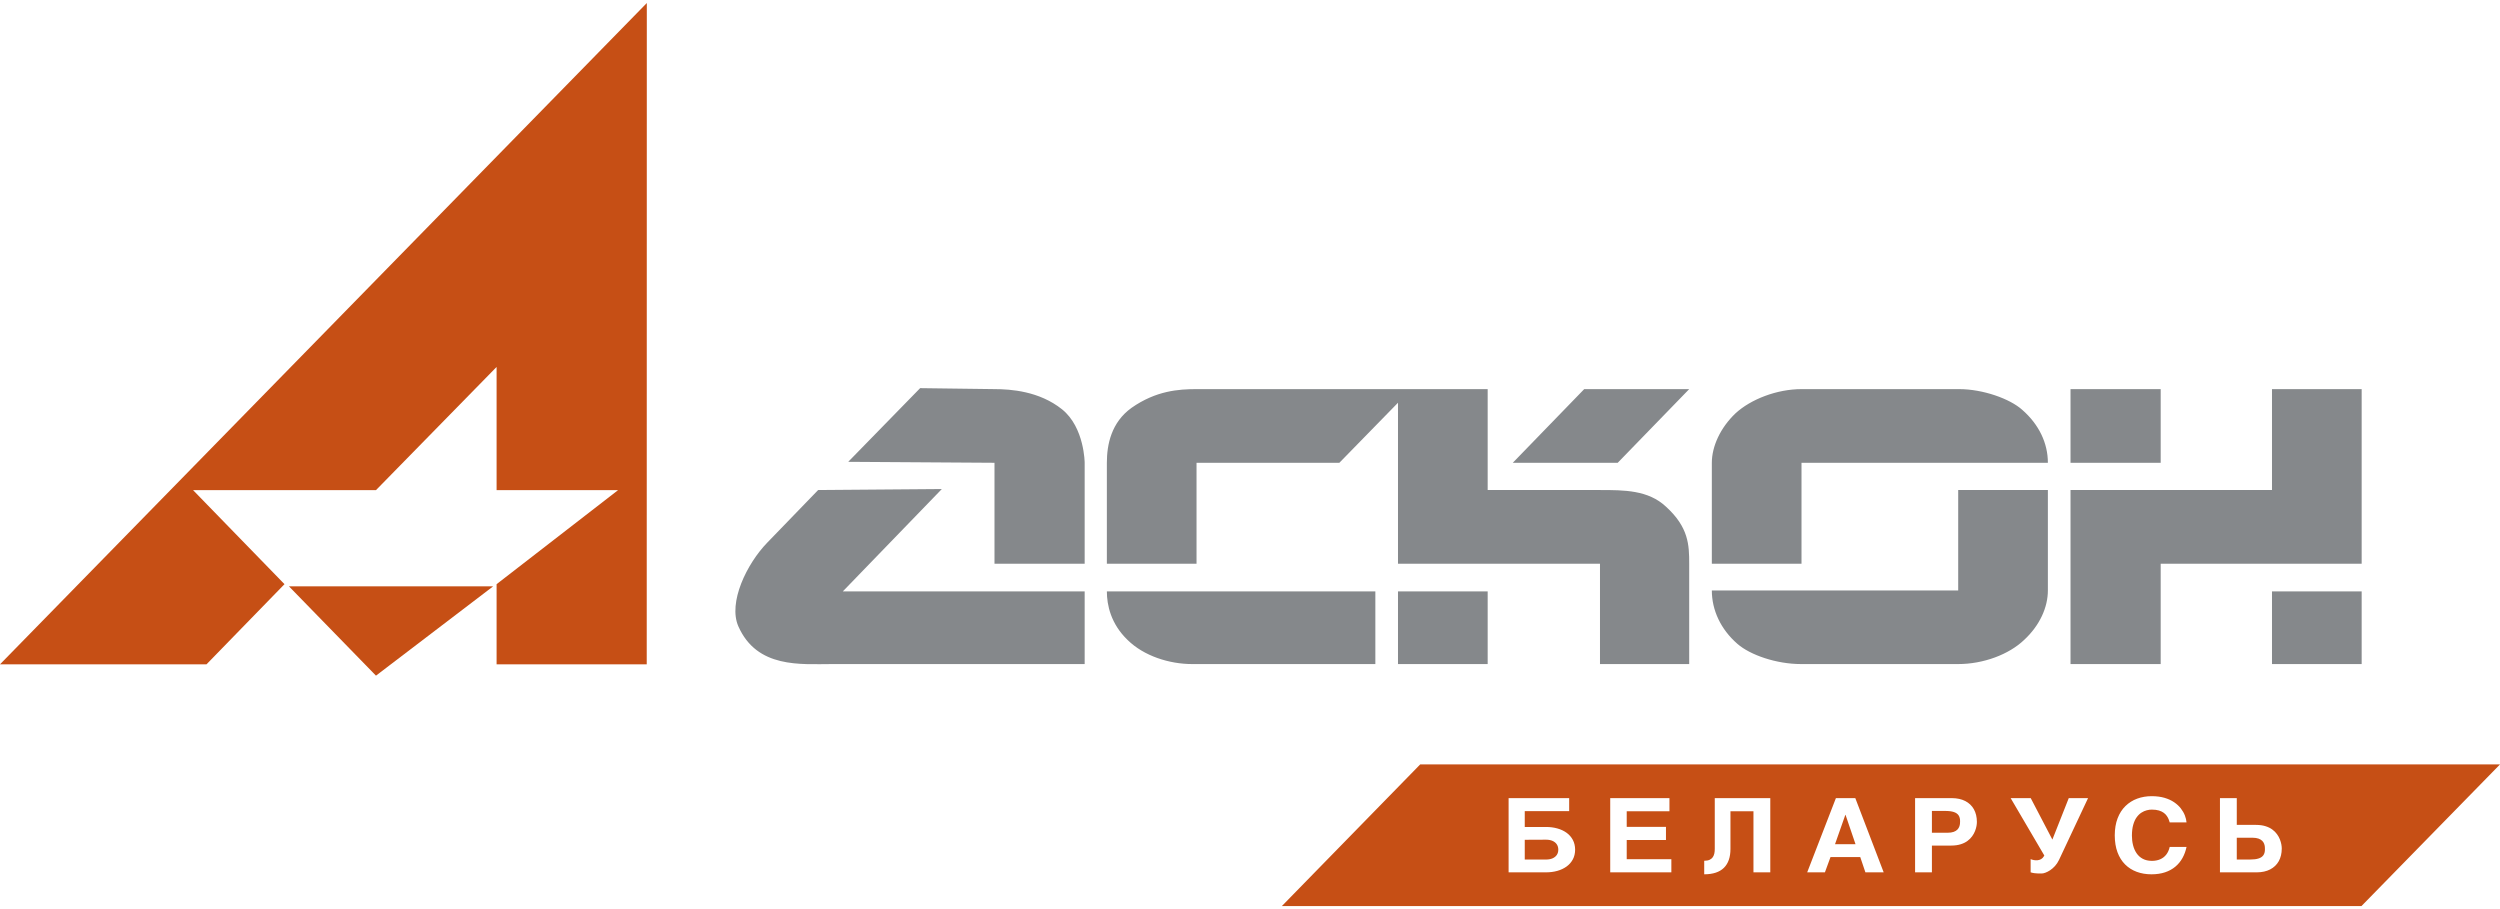 <?xml version="1.0" encoding="UTF-8"?>
<!DOCTYPE svg PUBLIC "-//W3C//DTD SVG 1.1//EN" "http://www.w3.org/Graphics/SVG/1.1/DTD/svg11.dtd">
<!-- Creator: CorelDRAW 2018 (64-Bit) -->
<svg xmlns="http://www.w3.org/2000/svg" xml:space="preserve" width="297mm" height="108mm" version="1.1" style="shape-rendering:geometricPrecision; text-rendering:geometricPrecision; image-rendering:optimizeQuality; fill-rule:evenodd; clip-rule:evenodd"
viewBox="0 0 29700 10800"
 xmlns:xlink="http://www.w3.org/1999/xlink">
 <defs>
  <style type="text/css">
   <![CDATA[
    .fil1 {fill:#85888B}
    .fil0 {fill:#C64F15}
   ]]>
  </style>
 </defs>
 <g id="Layer_x0020_1_x0020_copy_x0020_8">
  <g id="_720011488">
   <path class="fil0" d="M-0 7892.17l2453.16 0 926.59 -952.23 -1086.13 -1117.15 2172.93 0 1432.94 -1463.47 0 1463.47 1443.08 0 -1443.08 1117.15 0 952.23 1783.66 0 1.02 -7856.24 -7684.17 7856.24zm4466.55 134.65l1391.83 -1060.94 -2425.56 0 1033.73 1060.94zm10761.87 2737.27l12825.59 0 1645.99 -1682.88 -12828.1 0 -1643.48 1682.88zm2885.64 -939.71l0 -187.83 527.68 0 0 -154.79 -719.58 0 0 881.73 445.13 0c47.92,0 92.85,-5.97 134.3,-17.63 41.55,-11.85 78.18,-29.01 109.8,-51.97 31.44,-22.67 56.14,-50.94 73.91,-84.34 17.76,-33.32 26.87,-71.57 27.14,-114.96 -0.27,-44.04 -9.38,-82.67 -27.14,-116.27 -17.77,-33.58 -42.47,-61.85 -73.91,-84.71 -31.62,-22.77 -68.25,-40.12 -109.8,-51.6 -41.45,-11.66 -86.38,-17.63 -134.3,-17.63l-253.23 0zm0 152.27l253.23 -1.21c29.97,0 55.76,4.94 77.27,14.55 21.68,9.61 38.45,23.14 50.2,40.97 11.75,17.73 17.77,38.81 17.77,63.63 -0.27,24.16 -6.29,44.98 -18.04,62.42 -12.03,17.35 -28.8,30.7 -50.39,40.12 -21.79,9.42 -47.29,14.09 -76.81,14.09l-253.23 0 0 -234.57zm1718.98 -338.88l0 -156.01 -703.62 0 0 881.73 726.31 0 0 -155.9 -530.4 0 0 -228.41 466.35 0 0 -156.02 -466.35 0 0 -185.39 507.71 0zm724.87 0l273.18 0 0 725.72 199.92 0 0 -881.73 -659.63 0 0 602.94c0.27,18.84 -1.55,36.85 -4.92,53.65 -3.55,16.98 -9.65,31.9 -18.59,45.07 -9.11,13.06 -21.77,23.51 -38.17,31.07 -16.5,7.56 -37.83,11.28 -63.61,11.47l0 160.85c104.6,-0.37 182.51,-26.21 234.27,-77.34 51.86,-51.41 77.55,-126.25 77.55,-224.77l0 -446.93zm1122.05 725.72l66.61 -181.76 353.09 0 61.33 181.76 217.14 0 -337.14 -881.73 -230.55 0 -341.06 881.73 210.58 0zm119.92 -334.02l122.55 -348.78 2.65 0 118.63 348.78 -243.83 0zm1151.21 334.02l0 -318.07 229.26 0c42.83,-0.18 80,-5.33 111.98,-15.3 31.72,-9.8 59.05,-23.14 81.46,-39.93 22.42,-16.62 41.01,-34.99 55.5,-55.44 14.67,-20.34 26.06,-41.14 34.26,-62.22 8.2,-21.1 13.94,-40.97 17.31,-59.81 3.11,-18.85 4.83,-34.99 4.65,-48.53 -0.19,-57.85 -12.31,-108.04 -35.72,-150.22 -23.78,-42.08 -57.86,-74.64 -101.96,-97.41 -44.47,-22.86 -97.5,-34.52 -159.47,-34.8l-437.09 0 0 881.73 199.82 0zm185.34 -470.35l-185.34 0 0 -259.11 158.64 0c41.37,-0.18 74.9,4.11 100.6,12.5 25.97,8.22 45,21.47 57.31,39.29 12.22,18.01 18.22,41.15 18.05,69.79 0.17,8.03 -0.28,17.82 -1.2,29.48 -1.08,11.48 -3.73,23.33 -8.47,35.84 -4.37,12.5 -12.12,24.17 -22.6,35.18 -10.75,10.91 -25.32,19.67 -44.18,26.58 -18.87,6.82 -43.11,10.27 -72.81,10.45zm1119.23 483.89c11.39,0 25.88,-3.09 43.38,-9.44 17.49,-6.33 36.44,-15.95 56.4,-29.11 19.68,-13.05 39.09,-29.84 57.68,-50.1 18.41,-20.25 34.43,-44.41 47.83,-72.21l345.07 -734.41 -229.16 0 -194.64 492.46 -257.14 -492.46 -238.45 0 399.73 681.59 -4.01 7.37c-9.11,16.15 -20.4,28 -33.97,35.56 -13.31,7.64 -27.71,12.12 -42.92,13.52 -15.04,1.5 -29.72,0.66 -43.93,-2.04 -14.22,-2.81 -26.79,-6.72 -37.72,-11.48l0 157.21c15.58,4.67 30.62,8.21 45.56,9.98 14.67,1.88 29.24,3.09 43.46,3.37 14.4,0.19 28.7,0.19 42.83,0.19zm1520.43 -606.67l199.92 0c-2.09,-26.41 -8.65,-53.85 -19.59,-82.49 -11.12,-28.65 -27.15,-56.45 -47.93,-83.5 -20.87,-27.16 -47.56,-51.8 -79.55,-73.62 -31.98,-21.93 -69.88,-39.38 -114.08,-52.45 -44.01,-12.87 -94.67,-19.59 -151.99,-19.87 -61.96,0 -119.45,9.9 -172.67,29.3 -53.22,19.69 -99.59,48.89 -139.6,87.8 -39.91,38.91 -71.08,87.43 -93.39,145.56 -22.33,58.13 -33.62,125.58 -33.99,202.75 0.18,76.13 11.12,143.13 32.35,200.8 21.59,57.74 51.76,105.99 90.65,144.9 39.01,38.9 85.3,68.2 138.42,87.8 53.22,19.69 111.62,29.47 175.58,29.47 59.97,-0.18 113.54,-8.21 160.65,-23.96 47.03,-15.69 87.66,-38.08 122.11,-66.91 34.62,-28.83 62.87,-63.26 84.82,-102.92 22.15,-39.74 38.19,-83.5 48.21,-131.65l-199.92 0c-8.19,36.02 -21.77,66.35 -41.09,91.17 -19.05,24.53 -43.02,43.1 -71.99,55.6 -28.89,12.69 -61.68,19.04 -98.77,19.04 -42.19,-0.37 -78.36,-8.58 -108.35,-24.74 -30.15,-16.22 -54.66,-38.24 -73.71,-66.33 -18.95,-28 -32.9,-59.99 -41.82,-96.02 -9.11,-36.01 -13.31,-73.88 -13.31,-113.73 0.28,-49.73 5.29,-92.37 15.49,-127.73 10.02,-35.65 23.42,-65.14 40.28,-88.46 16.85,-23.52 35.72,-41.89 56.31,-55.42 20.96,-13.53 42.1,-22.95 63.6,-28.46 21.6,-5.7 41.92,-8.4 61.51,-8.21 32.9,0.18 60.77,3.73 84.01,10.64 23.06,7.17 42.1,16.42 57.22,27.62 15.4,11.47 27.52,23.98 36.63,37.5 9.3,13.72 16.5,26.97 21.79,40.31 5.19,13.35 9.11,25.38 12.2,36.21zm796.85 29.48l0 -318.08 -199.83 0 0 881.73 437.02 0c61.95,-0.19 115.08,-11.85 159.45,-34.79 44.2,-22.96 78.18,-55.24 101.96,-97.42 23.52,-42.18 35.55,-92.28 35.82,-150.22 0.19,-13.53 -1.55,-29.67 -4.73,-48.52 -3.28,-18.84 -9.11,-38.9 -17.33,-60 -8.19,-21.08 -19.49,-41.71 -34.16,-61.95 -14.49,-20.53 -33.17,-38.91 -55.49,-55.52 -22.5,-16.79 -49.85,-30.05 -81.56,-39.84 -31.98,-10.07 -69.07,-15.21 -111.89,-15.39l-229.26 0zm0 152.27l185.25 0c29.8,0.19 54.04,3.74 72.8,10.45 18.95,7 33.54,15.76 44.29,26.59 10.39,10.82 18.22,22.49 22.6,34.99 4.73,12.5 7.38,24.55 8.47,36.01 0.91,11.67 1.28,21.57 1.09,29.49 0.19,28.65 -5.74,51.79 -18.03,69.8 -12.22,17.82 -31.26,30.88 -57.32,39.28 -25.7,8.4 -59.23,12.5 -100.51,12.5l-158.64 0 0 -259.11z"/>
   <path class="fil1" d="M24597.76 5497.9l1071.19 0 0 -875.14 -1071.19 0 0 875.14zm-5379.3 0l849.24 -875.14 -1247.3 0 -848.53 875.14 1246.59 0zm5110.29 323.67l-1065.34 0 0 1193.07 -2926.85 0c0,233.35 104.95,461.35 304.52,635.03 151.88,131.91 462.4,239.43 754.8,239.43l1867.53 0c298.57,0 602.35,-113.69 783.48,-286.98 188.19,-174.31 281.86,-390.28 281.86,-587.48l0 -1193.07zm-3992.19 875.5l1065.37 0 0 -1199.17 2926.82 0c0,-233.32 -105.75,-455.49 -304.37,-628.92 -146.57,-132.12 -468.45,-246.22 -749.6,-246.22l-1872.85 0c-292.43,0 -602.85,120.48 -784.28,287.74 -182.08,173.5 -281.09,395.57 -281.09,587.4l0 1199.17zm-7450.72 0l0 -1199.17c0,6.29 0,-419.34 -268.95,-635.31 -269.72,-215.69 -608.2,-239.83 -802.34,-239.83l-883.29 -11.64 -854.44 875.38 1737.73 11.4 0 1199.17 1071.29 0zm14105.38 1192.03l1065.34 0 0 -863.31 -1065.34 0 0 863.31zm-1322.27 0l0 -1192.03 2387.61 0 0 -2074.31 -1065.34 0 0 1198.81 -2393.46 0 0 2067.53 1071.19 0zm-6661.19 0l1059.94 0 0 -1192.03c0,-222.5 -5.94,-432.05 -275.86,-677.86 -210.7,-197.64 -496.99,-197.64 -784.08,-197.64l-1334.23 0 0 -1198.81 -3458.72 0c-210.84,0 -480.56,17.91 -772.11,222.29 -241.1,173.01 -293.23,436.89 -293.23,652.85l0 1199.17 1065.34 0 0 -1199.17 1696.73 0 696.53 -713.22 0 1912.39 2399.69 0 0 1192.03zm-2399.69 0l1065.46 0 0 -863.31 -1065.46 0 0 863.31zm-2446.13 0l2177.24 0 0 -863.31 -3189.71 0c0,161.79 46.82,384.57 245.55,576.33 193.48,191.47 497.97,286.98 766.92,286.98zm-4277.76 0l3001.66 0 0 -863.31 -2873.26 0 1176.44 -1216.04 -1469.53 11.82 -602.88 623.33c-245.53,252.17 -468.49,713.23 -345.34,995.16 222.1,502.91 743.37,449.04 1112.91,449.04z"/>
  </g>
 </g>
</svg>
